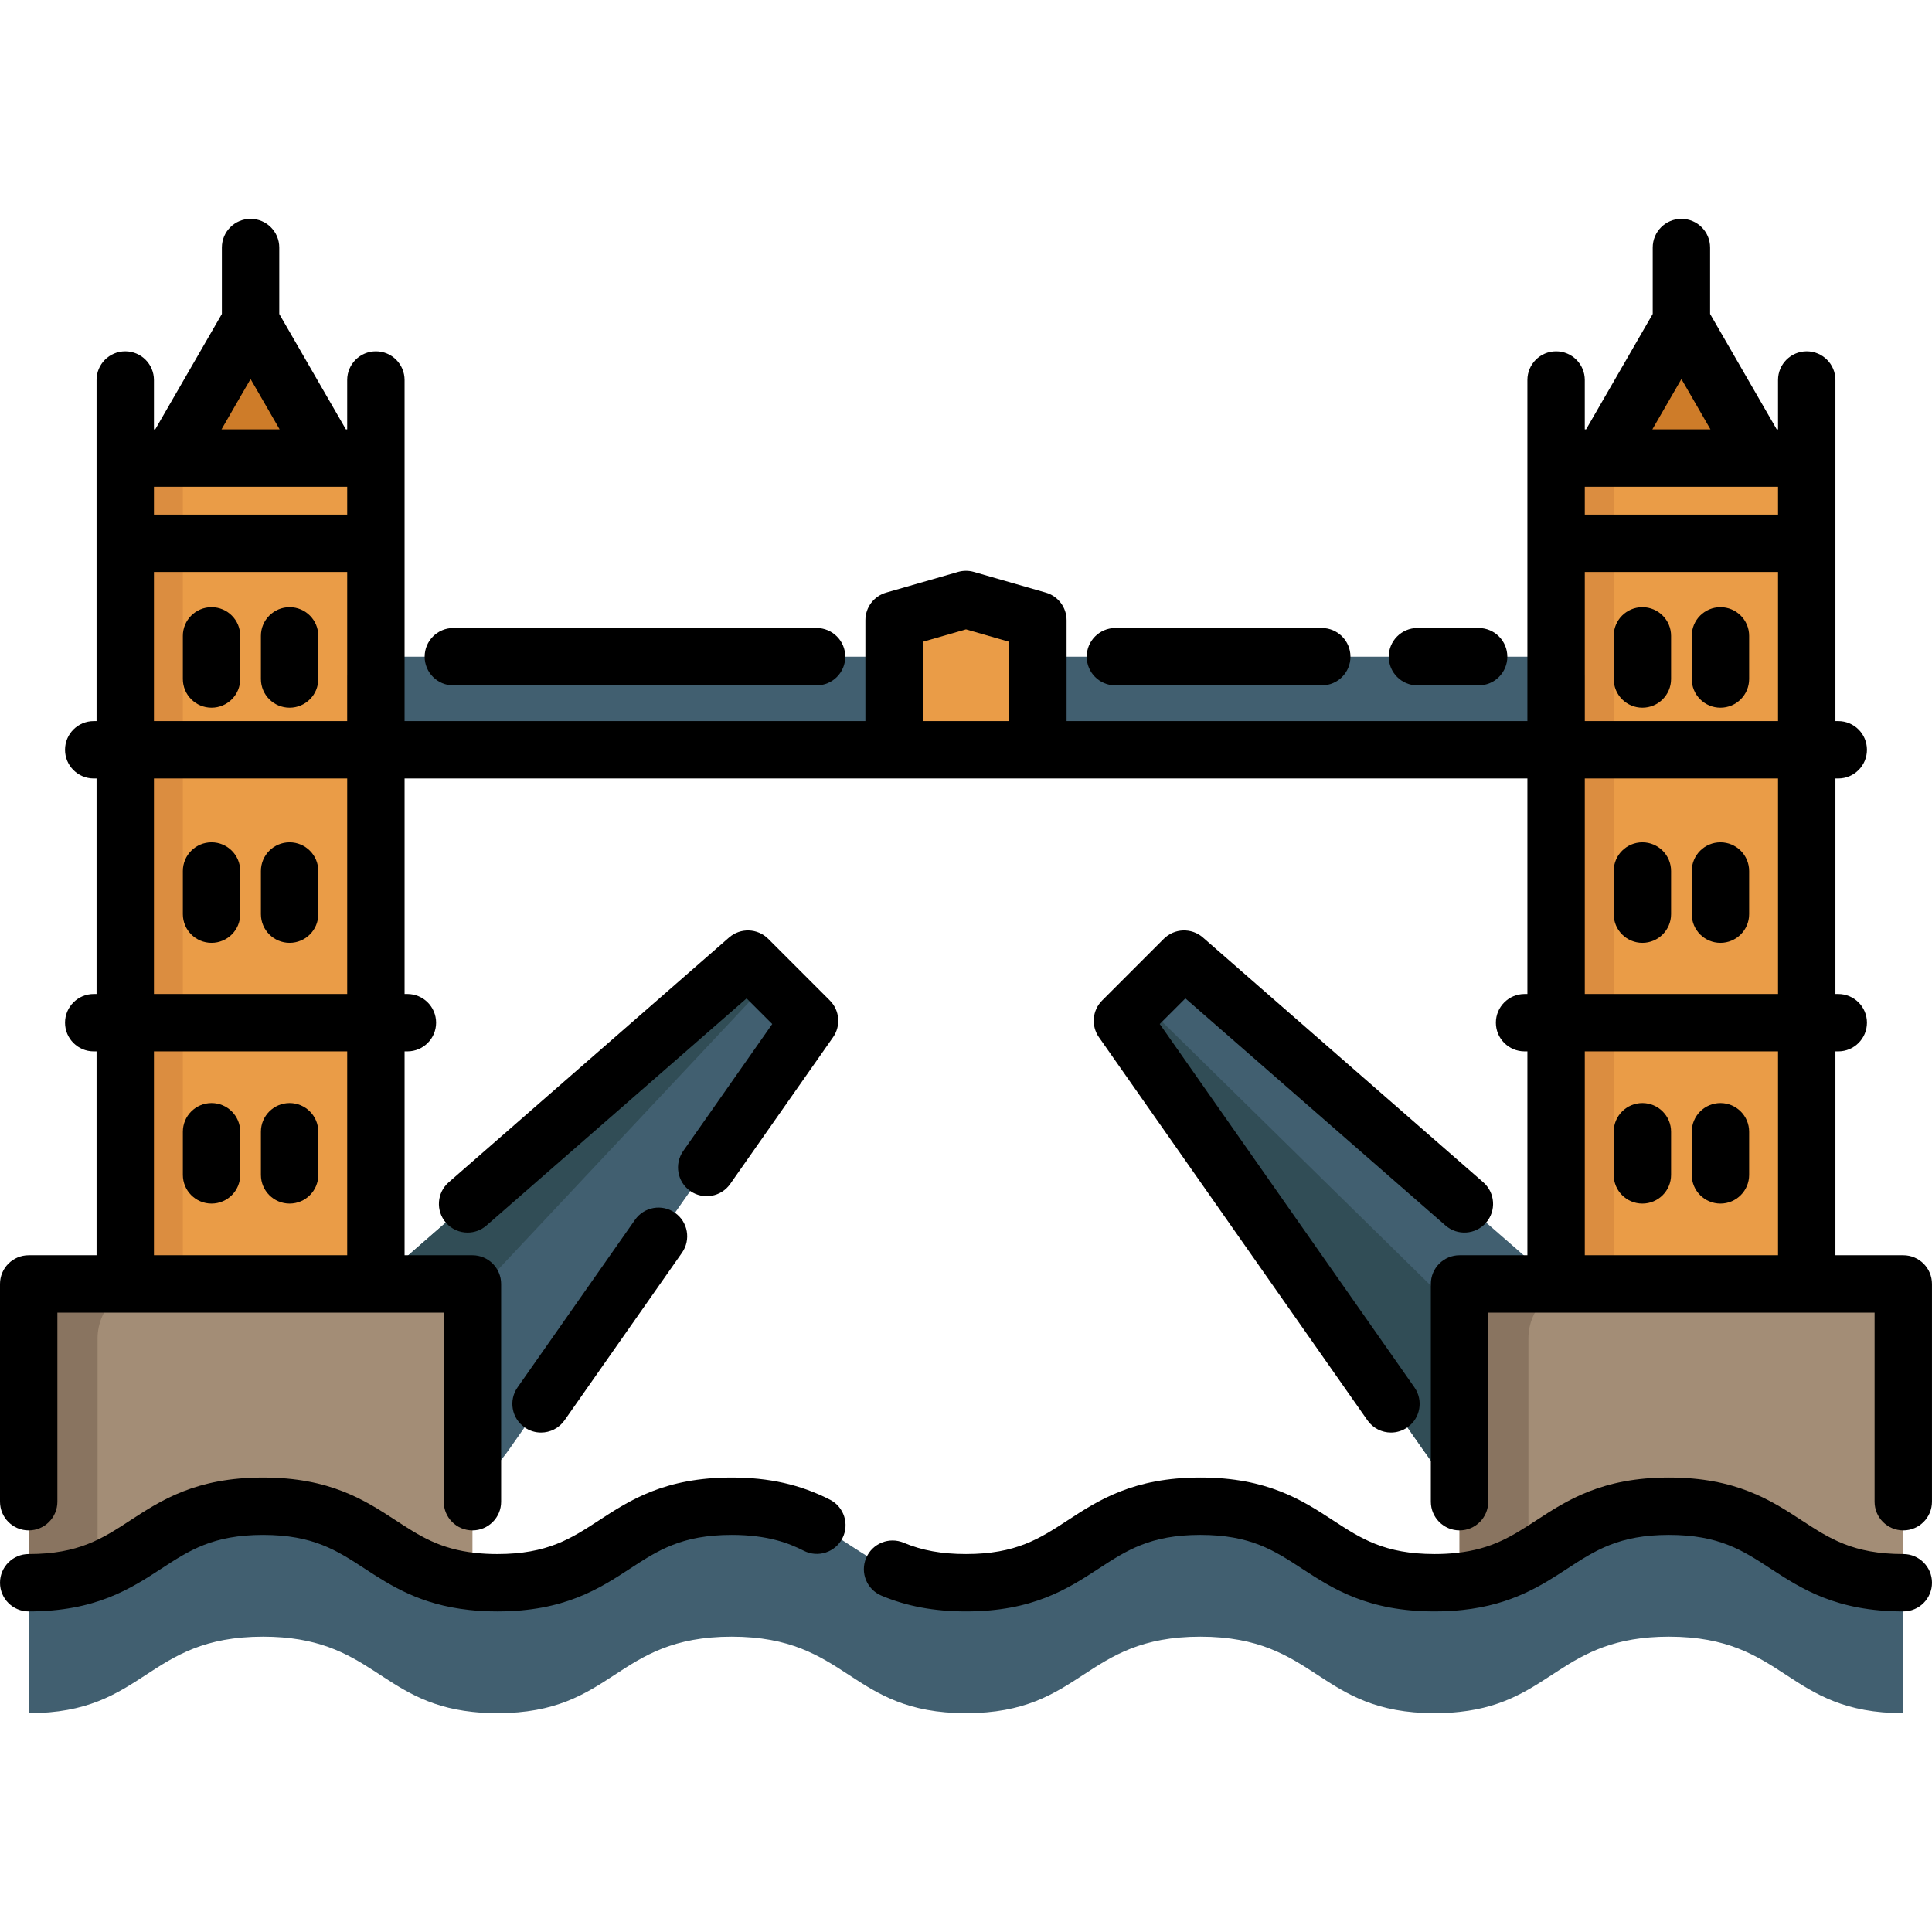 <?xml version="1.0" encoding="iso-8859-1"?>
<!-- Generator: Adobe Illustrator 19.0.0, SVG Export Plug-In . SVG Version: 6.00 Build 0)  -->
<svg version="1.1" id="Capa_1" xmlns="http://www.w3.org/2000/svg" xmlns:xlink="http://www.w3.org/1999/xlink" x="0px" y="0px"
	 viewBox="0 0 512.001 512.001" style="enable-background:new 0 0 512.001 512.001;" xml:space="preserve">
<g>
	<polyline style="fill:#415F70;" points="99.608,198.7 412.388,198.7 412.388,174.032 99.608,174.032 	"/>
	<path style="fill:#415F70;" d="M7.608,454.007c31.045,0,31.045-20.277,62.1-20.277c28.682,0,30.872,17.297,55.499,19.933
		c2.038,0.223,4.228,0.345,6.6,0.345c31.055,0,31.055-20.277,62.1-20.277c31.055,0,31.055,20.277,62.1,20.277
		s31.045-20.277,62.1-20.277c31.045,0,31.045,20.277,62.09,20.277c2.372,0,4.562-0.122,6.6-0.345
		c24.637-2.636,26.827-19.933,55.499-19.933c31.045,0,31.045,20.277,62.1,20.277V419.44c-31.055,0-31.055-20.277-62.1-20.277
		c-28.672,0-30.862,17.297-55.499,19.933c-2.038,0.223-4.228,0.345-6.6,0.345c-31.045,0-31.045-20.277-62.09-20.277
		c-31.055,0-31.055,20.277-62.1,20.277s-31.045-20.277-62.1-20.277c-31.045,0-31.045,20.277-62.1,20.277
		c-2.372,0-4.562-0.122-6.6-0.345c-24.627-2.636-26.817-19.933-55.499-19.933c-31.055,0-31.055,20.277-62.1,20.277
		C7.608,419.44,7.608,454.007,7.608,454.007z"/>
	<path style="fill:#415F70;" d="M445.593,369.114L313.788,254.179l-16.334,16.333l79.695,113.696
		c16.855,24.046,53.588,20.133,64.999-6.924L445.593,369.114z"/>
	<path style="fill:#415F70;" d="M66.404,369.114l131.806-114.936l16.333,16.333l-79.695,113.696
		c-16.855,24.046-53.588,20.133-64.999-6.924L66.404,369.114z"/>
</g>
<g>
	<path style="fill:#314D56;" d="M418.902,379.712l-12.866,41.082c-2.819-1.125-5.394-3.072-7.361-5.88l-97.089-138.505
		c-2.393-3.417-1.987-8.04,0.953-10.98L418.902,379.712z"/>
	<path style="fill:#314D56;" d="M203.87,259.842L106.629,363.49H72.847L192.18,259.437
		C195.576,256.476,200.686,256.648,203.87,259.842z"/>
</g>
<path style="fill:#A38D76;" d="M504.396,340.256v79.184c-31.055,0-31.055-20.277-62.1-20.277c-28.672,0-30.862,17.297-55.499,19.933
	v-78.839H504.396z"/>
<polygon style="fill:#CE7C29;" points="445.593,85.242 466.467,121.397 424.72,121.397 "/>
<rect x="412.383" y="121.392" style="fill:#EA9C47;" width="66.419" height="218.865"/>
<path style="fill:#A38D76;" d="M125.207,340.256v78.839c-24.627-2.636-26.817-19.933-55.499-19.933
	c-31.055,0-31.055,20.277-62.1,20.277v-79.184H125.207z"/>
<polygon style="fill:#CE7C29;" points="66.404,85.242 87.277,121.397 45.529,121.397 "/>
<g>
	<rect x="33.192" y="121.392" style="fill:#EA9C47;" width="66.419" height="218.865"/>
	<polygon style="fill:#EA9C47;" points="275.054,164.356 255.998,158.874 236.943,164.356 236.943,198.707 275.054,198.707 	"/>
</g>
<g>
	<rect x="33.192" y="121.392" style="fill:#DB8D40;" width="15.259" height="222.829"/>
	<rect x="412.383" y="121.392" style="fill:#DB8D40;" width="15.259" height="217.76"/>
</g>
<g>
	<path style="fill:#897460;" d="M25.858,354.702c0-7.978,6.467-14.446,14.446-14.446h-18.25c-7.978,0-14.446,6.467-14.446,14.446
		v64.738c7.666,0,13.435-1.239,18.25-3.101C25.858,416.339,25.858,354.702,25.858,354.702z"/>
	<path style="fill:#897460;" d="M405.047,354.702c0-7.978,6.467-14.446,14.446-14.446h-18.25c-7.978,0-14.446,6.467-14.446,14.446
		v64.738c7.666,0,13.435-1.239,18.25-3.101V354.702z"/>
</g>
<path d="M295.592,181.635h54.694c4.2,0,7.604-3.405,7.604-7.604s-3.404-7.604-7.604-7.604h-54.694c-4.201,0-7.604,3.405-7.604,7.604
	S291.391,181.635,295.592,181.635z"/>
<path d="M375.635,181.635h16.221c4.201,0,7.604-3.405,7.604-7.604s-3.404-7.604-7.604-7.604h-16.221c-4.2,0-7.604,3.405-7.604,7.604
	S371.436,181.635,375.635,181.635z"/>
<path d="M435.25,249.865c4.201,0,7.604-3.405,7.604-7.604v-11.432c0-4.199-3.404-7.604-7.604-7.604c-4.2,0-7.604,3.405-7.604,7.604
	v11.432C427.646,246.46,431.049,249.865,435.25,249.865z"/>
<path d="M455.938,249.865c4.2,0,7.604-3.405,7.604-7.604v-11.432c0-4.199-3.404-7.604-7.604-7.604c-4.201,0-7.604,3.405-7.604,7.604
	v11.432C448.334,246.46,451.738,249.865,455.938,249.865z"/>
<path d="M435.25,160.906c-4.2,0-7.604,3.405-7.604,7.604v11.433c0,4.199,3.404,7.604,7.604,7.604c4.201,0,7.604-3.405,7.604-7.604
	V168.51C442.854,164.311,439.45,160.906,435.25,160.906z"/>
<path d="M455.938,160.906c-4.201,0-7.604,3.405-7.604,7.604v11.433c0,4.199,3.404,7.604,7.604,7.604c4.2,0,7.604-3.405,7.604-7.604
	V168.51C463.542,164.311,460.138,160.906,455.938,160.906z"/>
<path d="M435.25,318.961c4.201,0,7.604-3.405,7.604-7.604v-11.432c0-4.199-3.404-7.604-7.604-7.604c-4.2,0-7.604,3.405-7.604,7.604
	v11.432C427.646,315.556,431.049,318.961,435.25,318.961z"/>
<path d="M455.938,318.961c4.2,0,7.604-3.405,7.604-7.604v-11.432c0-4.199-3.404-7.604-7.604-7.604c-4.201,0-7.604,3.405-7.604,7.604
	v11.432C448.334,315.556,451.738,318.961,455.938,318.961z"/>
<path d="M383.079,324.77c3.163,2.762,7.967,2.436,10.729-0.727c2.763-3.163,2.436-7.967-0.727-10.73l-74.292-64.863
	c-3.012-2.63-7.548-2.478-10.378,0.352l-16.332,16.333c-2.611,2.611-2.97,6.718-0.851,9.741L362.39,376.4
	c1.48,2.111,3.838,3.24,6.233,3.24c1.507,0,3.029-0.447,4.358-1.378c3.439-2.41,4.272-7.153,1.862-10.591l-67.498-96.297
	l6.794-6.795L383.079,324.77z"/>
<path d="M7.604,405.573c4.2,0,7.604-3.405,7.604-7.604v-50.106h102.39v50.106c0,4.199,3.404,7.604,7.604,7.604
	s7.604-3.405,7.604-7.604v-57.71c0-4.199-3.404-7.604-7.604-7.604h-17.984v-54.03h0.751c4.2,0,7.604-3.405,7.604-7.604
	c0-4.199-3.404-7.604-7.604-7.604h-0.751v-57.113h0.751h296.058h0.751v57.113h-0.751c-4.201,0-7.604,3.405-7.604,7.604
	c0,4.199,3.404,7.604,7.604,7.604h0.751v54.03h-17.984c-4.201,0-7.604,3.405-7.604,7.604v57.71c0,4.199,3.404,7.604,7.604,7.604
	c4.2,0,7.604-3.405,7.604-7.604v-50.106h102.389v50.106c0,4.199,3.404,7.604,7.604,7.604c4.2,0,7.604-3.405,7.604-7.604v-57.71
	c0-4.199-3.404-7.604-7.604-7.604h-17.984v-54.03h0.752c4.201,0,7.604-3.405,7.604-7.604c0-4.199-3.404-7.604-7.604-7.604h-0.752
	v-57.113h0.752c4.201,0,7.604-3.405,7.604-7.604s-3.404-7.604-7.604-7.604h-0.752v-90.388c0-4.199-3.404-7.604-7.604-7.604
	c-4.2,0-7.604,3.405-7.604,7.604v13.084h-0.343l-17.66-30.588V65.598c0-4.199-3.404-7.604-7.604-7.604
	c-4.2,0-7.604,3.405-7.604,7.604v17.606l-17.66,30.588h-0.343v-13.083c0-4.199-3.404-7.604-7.604-7.604
	c-4.2,0-7.604,3.405-7.604,7.604v90.389h-0.751h-121.37v-26.741c0-3.39-2.244-6.37-5.502-7.308l-19.056-5.482
	c-1.373-0.395-2.832-0.395-4.204,0l-19.055,5.482c-3.259,0.937-5.502,3.918-5.502,7.308v26.741h-121.37h-0.751v-90.389
	c0-4.199-3.404-7.604-7.604-7.604c-4.2,0-7.604,3.405-7.604,7.604v13.084h-0.343L74.007,83.205V65.598
	c0-4.199-3.404-7.604-7.604-7.604c-4.2,0-7.604,3.405-7.604,7.604v17.606l-17.66,30.588h-0.343v-13.083
	c0-4.199-3.404-7.604-7.604-7.604s-7.604,3.405-7.604,7.604v90.389h-0.751c-4.2,0-7.604,3.405-7.604,7.604s3.404,7.604,7.604,7.604
	h0.751v57.112h-0.751c-4.2,0-7.604,3.405-7.604,7.604s3.404,7.604,7.604,7.604h0.751v54.03H7.604c-4.2,0-7.604,3.405-7.604,7.604
	v57.71C0,402.169,3.404,405.573,7.604,405.573z M471.2,129.001v7.376h-51.213v-7.376h4.733h41.747
	C466.467,129.001,471.2,129.001,471.2,129.001z M471.2,332.655h-51.213v-54.03H471.2L471.2,332.655L471.2,332.655z M471.2,263.417
	h-51.213v-57.113H471.2L471.2,263.417L471.2,263.417z M419.992,191.096v-11.995c0-0.033-0.004-0.065-0.005-0.098v-27.418H471.2
	v39.512L419.992,191.096L419.992,191.096z M445.593,100.45l7.703,13.343h-15.406L445.593,100.45z M244.547,170.081l11.451-3.294
	l11.452,3.294v21.016h-22.902V170.081z M40.796,129.001h4.733h41.748h4.733v7.376H40.796V129.001z M66.403,100.45l7.704,13.343
	H58.699L66.403,100.45z M40.796,151.585H92.01v27.399c-0.001,0.04-0.006,0.078-0.006,0.118v11.996H40.796V151.585z M40.796,206.305
	H92.01v57.113H40.796V206.305z M40.796,278.625H92.01v54.03H40.796V278.625z"/>
<path d="M120.141,181.635h96.263c4.2,0,7.604-3.405,7.604-7.604s-3.404-7.604-7.604-7.604h-96.263c-4.2,0-7.604,3.405-7.604,7.604
	S115.94,181.635,120.141,181.635z"/>
<path d="M76.747,223.224c-4.2,0-7.604,3.405-7.604,7.604v11.432c0,4.199,3.404,7.604,7.604,7.604s7.604-3.405,7.604-7.604v-11.432
	C84.351,226.629,80.948,223.224,76.747,223.224z"/>
<path d="M56.059,223.224c-4.2,0-7.604,3.405-7.604,7.604v11.432c0,4.199,3.404,7.604,7.604,7.604s7.604-3.405,7.604-7.604v-11.432
	C63.663,226.629,60.26,223.224,56.059,223.224z"/>
<path d="M76.747,160.906c-4.2,0-7.604,3.405-7.604,7.604v11.433c0,4.199,3.404,7.604,7.604,7.604s7.604-3.405,7.604-7.604V168.51
	C84.351,164.311,80.948,160.906,76.747,160.906z"/>
<path d="M56.059,160.906c-4.2,0-7.604,3.405-7.604,7.604v11.433c0,4.199,3.404,7.604,7.604,7.604s7.604-3.405,7.604-7.604V168.51
	C63.663,164.311,60.26,160.906,56.059,160.906z"/>
<path d="M76.747,292.319c-4.2,0-7.604,3.405-7.604,7.604v11.432c0,4.199,3.404,7.604,7.604,7.604s7.604-3.405,7.604-7.604v-11.432
	C84.351,295.724,80.948,292.319,76.747,292.319z"/>
<path d="M56.059,292.319c-4.2,0-7.604,3.405-7.604,7.604v11.432c0,4.199,3.404,7.604,7.604,7.604s7.604-3.405,7.604-7.604v-11.432
	C63.663,295.724,60.26,292.319,56.059,292.319z"/>
<path d="M178.875,321.397c-3.439-2.411-8.182-1.577-10.591,1.863l-31.13,44.412c-2.41,3.439-1.577,8.181,1.863,10.591
	c1.328,0.931,2.851,1.378,4.358,1.378c2.396,0,4.754-1.129,6.233-3.24l31.13-44.412C183.147,328.55,182.313,323.807,178.875,321.397
	z"/>
<path d="M193.514,313.76l27.255-38.883c2.119-3.022,1.76-7.131-0.85-9.741l-16.332-16.333c-2.83-2.829-7.367-2.982-10.378-0.352
	l-74.293,64.863c-3.163,2.762-3.489,7.566-0.727,10.73c1.503,1.723,3.611,2.603,5.73,2.603c1.774,0,3.557-0.617,4.998-1.876
	l68.939-60.19l6.794,6.795l-23.591,33.656c-2.41,3.439-1.577,8.181,1.862,10.591C186.362,318.031,191.104,317.198,193.514,313.76z"
	/>
<path d="M219.931,397.422c-7.838-4-16.108-5.863-26.024-5.863c-17.784,0-27.038,6.043-35.203,11.375
	c-7.315,4.777-13.632,8.903-26.897,8.903c-2.017,0-3.959-0.1-5.791-0.301c-9.478-1.014-14.862-4.531-21.1-8.602
	c-8.164-5.332-17.419-11.375-35.209-11.375c-17.791,0-27.047,6.045-35.213,11.378c-7.313,4.775-13.627,8.9-26.887,8.9
	c-4.2,0-7.604,3.405-7.604,7.604s3.404,7.604,7.604,7.604c17.784,0,27.038-6.043,35.203-11.375
	c7.315-4.777,13.632-8.903,26.897-8.903c13.265,0,19.581,4.124,26.895,8.9c6.882,4.493,14.682,9.586,27.776,10.988
	c2.361,0.259,4.861,0.389,7.429,0.389c17.791,0,27.047-6.045,35.213-11.378c7.313-4.775,13.627-8.9,26.887-8.9
	c9.642,0,15.278,2.245,19.112,4.202c3.739,1.908,8.32,0.424,10.23-3.316C225.157,403.91,223.672,399.331,219.931,397.422z"/>
<path d="M504.396,411.836c-13.267,0-19.583-4.125-26.898-8.903c-8.165-5.332-17.418-11.375-35.202-11.375
	c-17.781,0-27.034,6.041-35.198,11.371c-6.238,4.073-11.626,7.59-21.131,8.607c-1.812,0.199-3.754,0.299-5.771,0.299
	c-13.259,0-19.575-4.124-26.887-8.901c-8.165-5.332-17.418-11.377-35.204-11.377c-17.791,0-27.047,6.045-35.213,11.378
	c-7.313,4.775-13.627,8.9-26.887,8.9c-6.427,0-11.674-0.951-16.513-2.991c-3.868-1.632-8.328,0.182-9.961,4.052
	c-1.631,3.87,0.184,8.329,4.052,9.961c6.68,2.817,14.014,4.186,22.422,4.186c17.784,0,27.038-6.043,35.203-11.375
	c7.315-4.776,13.632-8.903,26.897-8.903c13.259,0,19.575,4.124,26.887,8.901c8.165,5.332,17.418,11.377,35.204,11.377
	c2.568,0,5.067-0.131,7.409-0.387c13.12-1.404,20.923-6.498,27.807-10.992c7.312-4.774,13.626-8.897,26.884-8.897
	c13.257,0,19.573,4.124,26.886,8.9c8.167,5.333,17.422,11.378,35.214,11.378c4.2,0,7.604-3.405,7.604-7.604
	S508.596,411.836,504.396,411.836z"/>
<g>
</g>
<g>
</g>
<g>
</g>
<g>
</g>
<g>
</g>
<g>
</g>
<g>
</g>
<g>
</g>
<g>
</g>
<g>
</g>
<g>
</g>
<g>
</g>
<g>
</g>
<g>
</g>
<g>
</g>
</svg>
